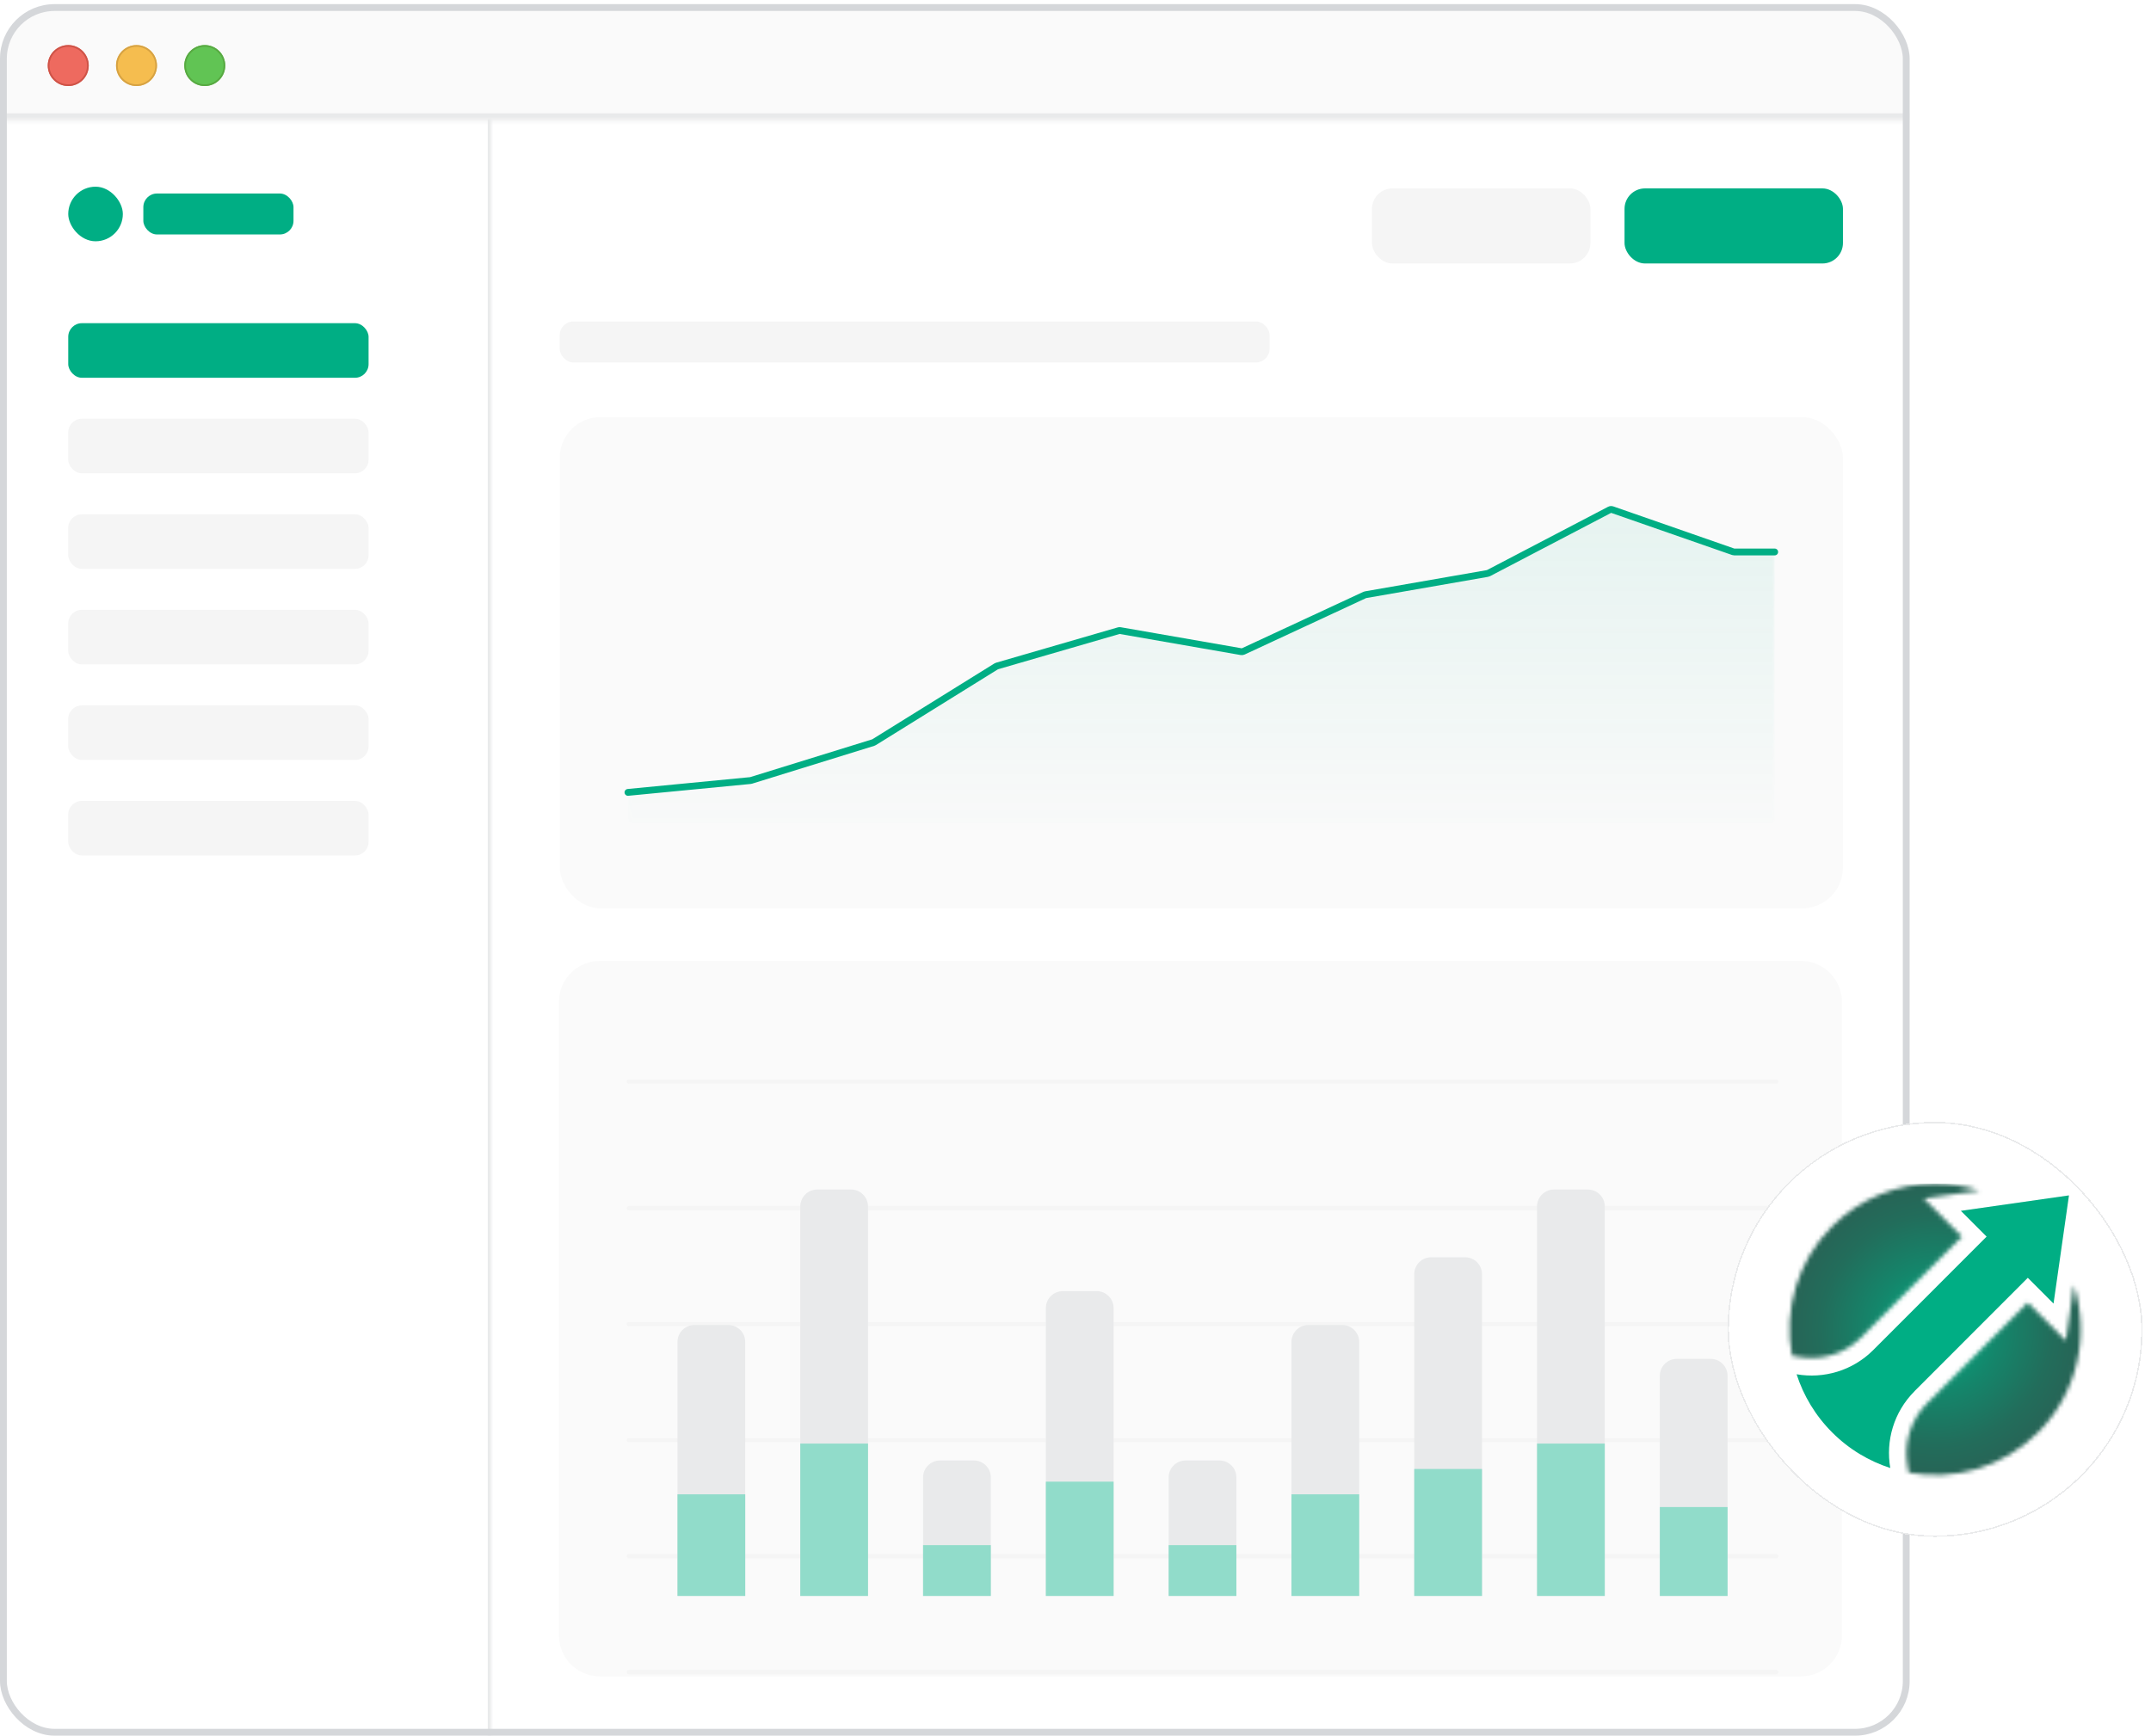 <svg width="508" height="410" viewBox="0 0 508 410" fill="none" xmlns="http://www.w3.org/2000/svg">
<g clip-path="url(#clip0_837_6053)">
<rect y="0.978" width="451" height="409" rx="12.896" fill="white"/>
<mask id="path-3-inside-1_837_6053" fill="white">
<path d="M0 13.874C0 6.751 5.774 0.978 12.896 0.978H438.476C445.598 0.978 451.372 6.751 451.372 13.874V28.382H0V13.874Z"/>
</mask>
<path d="M0 13.874C0 6.751 5.774 0.978 12.896 0.978H438.476C445.598 0.978 451.372 6.751 451.372 13.874V28.382H0V13.874Z" fill="#FAFAFA"/>
<path d="M0 0.978H451.372H0ZM451.372 29.994H0V26.77H451.372V29.994ZM0 28.382V0.978V28.382ZM451.372 0.978V28.382V0.978Z" fill="#E9EAEB" mask="url(#path-3-inside-1_837_6053)"/>
<g filter="url(#filter0_i_837_6053)">
<circle cx="16.117" cy="15.486" r="4.836" fill="#EE6A5F"/>
</g>
<circle cx="16.117" cy="15.486" r="4.635" stroke="#CE5347" stroke-width="0.403"/>
<g filter="url(#filter1_i_837_6053)">
<circle cx="32.239" cy="15.486" r="4.836" fill="#F5BD4F"/>
</g>
<circle cx="32.239" cy="15.486" r="4.635" stroke="#D6A243" stroke-width="0.403"/>
<g filter="url(#filter2_i_837_6053)">
<circle cx="48.36" cy="15.486" r="4.836" fill="#61C454"/>
</g>
<circle cx="48.36" cy="15.486" r="4.635" stroke="#58A942" stroke-width="0.403"/>
<rect x="132.188" y="98.506" width="303.064" height="116.067" rx="9.672" fill="#FAFAFA"/>
<mask id="mask0_837_6053" style="mask-type:alpha" maskUnits="userSpaceOnUse" x="148" y="117" width="272" height="85">
<rect width="270.823" height="83.826" transform="translate(148.309 117.85)" fill="url(#paint0_linear_837_6053)"/>
</mask>
<g mask="url(#mask0_837_6053)">
<path opacity="0.1" d="M206.243 175.401L177.386 184.34C177.333 184.356 177.279 184.367 177.225 184.372L149.037 187.097C148.624 187.137 148.309 187.485 148.309 187.9V193.616C148.309 194.061 148.669 194.422 149.115 194.422H418.326C418.771 194.422 419.132 194.061 419.132 193.616V131.186C419.132 130.741 418.771 130.38 418.326 130.38H409.596C409.506 130.38 409.416 130.365 409.331 130.335L380.772 120.383C380.562 120.31 380.331 120.327 380.134 120.43L351.537 135.378C351.464 135.416 351.384 135.443 351.302 135.457L322.514 140.474C322.444 140.486 322.377 140.507 322.313 140.537L293.622 153.868C293.472 153.937 293.306 153.959 293.144 153.931L264.56 148.951C264.439 148.929 264.314 148.936 264.196 148.971L235.465 157.314C235.395 157.335 235.327 157.365 235.265 157.404L206.43 175.316C206.372 175.352 206.309 175.381 206.243 175.401Z" fill="#2EBD9A"/>
</g>
<path d="M148.305 187.168L177.221 184.372C177.275 184.367 177.329 184.356 177.382 184.34L206.239 175.401C206.305 175.381 206.368 175.352 206.426 175.316L235.261 157.404C235.323 157.365 235.391 157.335 235.461 157.314L264.193 148.971C264.31 148.936 264.435 148.929 264.556 148.951L293.14 153.931C293.302 153.959 293.468 153.937 293.618 153.868L322.309 140.537C322.373 140.507 322.441 140.486 322.51 140.474L351.298 135.457C351.38 135.443 351.46 135.416 351.533 135.378L380.13 120.43C380.327 120.327 380.558 120.31 380.768 120.383L409.327 130.335C409.412 130.365 409.502 130.38 409.592 130.38H419.128" stroke="#00AE84" stroke-width="1.612" stroke-linecap="round" stroke-linejoin="round"/>
<path d="M132 236.65C132 231.308 136.33 226.978 141.672 226.978H425.328C430.67 226.978 435 231.308 435 236.65V386.305C435 391.647 430.67 395.978 425.328 395.978H141.672C136.33 395.978 132 391.647 132 386.305V236.65Z" fill="#FAFAFA"/>
<rect x="132.188" y="75.938" width="167.652" height="9.672" rx="3.224" fill="#F5F5F5"/>
<rect x="324.02" y="44.502" width="51.585" height="17.733" rx="4.836" fill="#F5F5F5"/>
<rect x="383.664" y="44.502" width="51.585" height="17.733" rx="4.836" fill="#00AE84"/>
<mask id="path-18-inside-2_837_6053" fill="white">
<path d="M0 27.977H116V461.977H0V27.977Z"/>
</mask>
<path d="M116 27.977H115.194V461.977H116H116.806V27.977H116Z" fill="#E9EAEB" mask="url(#path-18-inside-2_837_6053)"/>
<rect x="33.852" y="45.709" width="35.465" height="9.672" rx="3.224" fill="#00AE84"/>
<rect x="16.117" y="44.098" width="12.896" height="12.896" rx="6.448" fill="#00AE84"/>
<rect x="16.117" y="76.338" width="70.93" height="12.896" rx="3.224" fill="#00AE84"/>
<rect x="16.117" y="98.907" width="70.93" height="12.896" rx="3.224" fill="#F5F5F5"/>
<rect x="16.117" y="121.476" width="70.93" height="12.896" rx="3.224" fill="#F5F5F5"/>
<rect x="16.117" y="144.044" width="70.93" height="12.896" rx="3.224" fill="#F5F5F5"/>
<rect x="16.117" y="166.613" width="70.93" height="12.896" rx="3.224" fill="#F5F5F5"/>
<rect x="16.117" y="189.181" width="70.93" height="12.896" rx="3.224" fill="#F5F5F5"/>
<line x1="148.5" y1="255.478" x2="419.5" y2="255.478" stroke="#F5F5F5" stroke-linecap="round"/>
<line x1="148.5" y1="285.377" x2="419.5" y2="285.377" stroke="#F5F5F5" stroke-linecap="round"/>
<line x1="148.5" y1="312.777" x2="419.5" y2="312.777" stroke="#F5F5F5" stroke-linecap="round"/>
<line x1="148.5" y1="340.178" x2="419.5" y2="340.178" stroke="#F5F5F5" stroke-linecap="round"/>
<line x1="148.5" y1="367.578" x2="419.5" y2="367.578" stroke="#F5F5F5" stroke-linecap="round"/>
<line x1="148.5" y1="394.978" x2="419.5" y2="394.978" stroke="#F5F5F5" stroke-linecap="round"/>
<g clip-path="url(#clip1_837_6053)">
<g clip-path="url(#clip2_837_6053)">
<g clip-path="url(#clip3_837_6053)">
<path d="M160 312.978H176V376.978H160V312.978Z" fill="#E9EAEB"/>
<path d="M160 352.978H176V376.978H160V352.978Z" fill="#91DCCA"/>
</g>
<g clip-path="url(#clip4_837_6053)">
<path d="M189 280.978H205V376.978H189V280.978Z" fill="#E9EAEB"/>
<path d="M189 340.978H205V376.978H189V340.978Z" fill="#91DCCA"/>
</g>
<g clip-path="url(#clip5_837_6053)">
<path d="M218 344.978H234V376.978H218V344.978Z" fill="#E9EAEB"/>
<path d="M218 364.978H234V376.978H218V364.978Z" fill="#91DCCA"/>
</g>
<g clip-path="url(#clip6_837_6053)">
<path d="M247 304.978H263V376.978H247V304.978Z" fill="#E9EAEB"/>
<path d="M247 349.978H263V376.978H247V349.978Z" fill="#91DCCA"/>
</g>
<g clip-path="url(#clip7_837_6053)">
<path d="M276 344.978H292V376.978H276V344.978Z" fill="#E9EAEB"/>
<path d="M276 364.978H292V376.978H276V364.978Z" fill="#91DCCA"/>
</g>
<g clip-path="url(#clip8_837_6053)">
<path d="M305 312.978H321V376.978H305V312.978Z" fill="#E9EAEB"/>
<path d="M305 352.978H321V376.978H305V352.978Z" fill="#91DCCA"/>
</g>
<g clip-path="url(#clip9_837_6053)">
<path d="M334 296.978H350V376.978H334V296.978Z" fill="#E9EAEB"/>
<path d="M334 346.978H350V376.978H334V346.978Z" fill="#91DCCA"/>
</g>
<g clip-path="url(#clip10_837_6053)">
<path d="M363 280.978H379V376.978H363V280.978Z" fill="#E9EAEB"/>
<path d="M363 340.978H379V376.978H363V340.978Z" fill="#91DCCA"/>
</g>
<g clip-path="url(#clip11_837_6053)">
<path d="M392 320.978H408V376.978H392V320.978Z" fill="#E9EAEB"/>
<path d="M392 355.978H408V376.978H392V355.978Z" fill="#91DCCA"/>
</g>
</g>
</g>
</g>
<rect x="0.806" y="1.784" width="449.388" height="407.388" rx="12.09" stroke="#D5D7DA" stroke-width="1.612"/>
<g filter="url(#filter3_dd_837_6053)">
<rect x="408" y="265" width="98.022" height="98.022" rx="49.011" fill="white" shape-rendering="crispEdges"/>
<rect x="408.161" y="265.161" width="97.7" height="97.7" rx="48.85" stroke="#E9EAEB" stroke-width="0.322" shape-rendering="crispEdges"/>
<path d="M452.153 328.605L478.905 301.829L484.983 307.918L488.629 282.359L463.092 286.008L469.175 292.097L442.423 318.872C437.492 323.808 430.685 325.72 424.301 324.613C425.921 329.636 428.711 334.357 432.699 338.348C436.681 342.334 441.404 345.132 446.423 346.754C445.317 340.359 447.227 333.552 452.159 328.616" fill="#00AE84"/>
<mask id="mask1_837_6053" style="mask-type:luminance" maskUnits="userSpaceOnUse" x="422" y="279" width="70" height="70">
<path d="M489.068 308.503L487.899 316.683L482.065 310.843L478.904 307.68L455.069 331.536C451.284 335.325 449.565 340.753 450.479 346.053L450.792 347.866C461.535 349.836 473.024 346.667 481.33 338.354C490.741 328.935 493.548 315.42 489.774 303.544L489.068 308.509V308.503ZM432.693 289.664C424.393 297.971 421.227 309.476 423.195 320.228L425.006 320.541C430.302 321.456 435.72 319.741 439.511 315.953L463.346 292.097L460.186 288.934L454.352 283.095L462.524 281.924L467.485 281.218C464.081 280.134 460.551 279.59 457.014 279.59C448.216 279.59 439.419 282.944 432.704 289.664" fill="white"/>
</mask>
<g mask="url(#mask1_837_6053)">
<path d="M493.554 279.584H421.227V349.819H493.554V279.584Z" fill="url(#paint1_radial_837_6053)"/>
</g>
</g>
<defs>
<filter id="filter0_i_837_6053" x="11.281" y="10.65" width="9.672" height="9.672" filterUnits="userSpaceOnUse" color-interpolation-filters="sRGB">
<feFlood flood-opacity="0" result="BackgroundImageFix"/>
<feBlend mode="normal" in="SourceGraphic" in2="BackgroundImageFix" result="shape"/>
<feColorMatrix in="SourceAlpha" type="matrix" values="0 0 0 0 0 0 0 0 0 0 0 0 0 0 0 0 0 0 127 0" result="hardAlpha"/>
<feOffset/>
<feGaussianBlur stdDeviation="2.418"/>
<feComposite in2="hardAlpha" operator="arithmetic" k2="-1" k3="1"/>
<feColorMatrix type="matrix" values="0 0 0 0 0.925 0 0 0 0 0.427 0 0 0 0 0.384 0 0 0 1 0"/>
<feBlend mode="normal" in2="shape" result="effect1_innerShadow_837_6053"/>
</filter>
<filter id="filter1_i_837_6053" x="27.402" y="10.65" width="9.672" height="9.672" filterUnits="userSpaceOnUse" color-interpolation-filters="sRGB">
<feFlood flood-opacity="0" result="BackgroundImageFix"/>
<feBlend mode="normal" in="SourceGraphic" in2="BackgroundImageFix" result="shape"/>
<feColorMatrix in="SourceAlpha" type="matrix" values="0 0 0 0 0 0 0 0 0 0 0 0 0 0 0 0 0 0 127 0" result="hardAlpha"/>
<feOffset/>
<feGaussianBlur stdDeviation="2.418"/>
<feComposite in2="hardAlpha" operator="arithmetic" k2="-1" k3="1"/>
<feColorMatrix type="matrix" values="0 0 0 0 0.961 0 0 0 0 0.769 0 0 0 0 0.318 0 0 0 1 0"/>
<feBlend mode="normal" in2="shape" result="effect1_innerShadow_837_6053"/>
</filter>
<filter id="filter2_i_837_6053" x="43.523" y="10.65" width="9.672" height="9.672" filterUnits="userSpaceOnUse" color-interpolation-filters="sRGB">
<feFlood flood-opacity="0" result="BackgroundImageFix"/>
<feBlend mode="normal" in="SourceGraphic" in2="BackgroundImageFix" result="shape"/>
<feColorMatrix in="SourceAlpha" type="matrix" values="0 0 0 0 0 0 0 0 0 0 0 0 0 0 0 0 0 0 127 0" result="hardAlpha"/>
<feOffset/>
<feGaussianBlur stdDeviation="2.418"/>
<feComposite in2="hardAlpha" operator="arithmetic" k2="-1" k3="1"/>
<feColorMatrix type="matrix" values="0 0 0 0 0.408 0 0 0 0 0.8 0 0 0 0 0.345 0 0 0 1 0"/>
<feBlend mode="normal" in2="shape" result="effect1_innerShadow_837_6053"/>
</filter>
<filter id="filter3_dd_837_6053" x="406.189" y="263.189" width="101.646" height="101.645" filterUnits="userSpaceOnUse" color-interpolation-filters="sRGB">
<feFlood flood-opacity="0" result="BackgroundImageFix"/>
<feColorMatrix in="SourceAlpha" type="matrix" values="0 0 0 0 0 0 0 0 0 0 0 0 0 0 0 0 0 0 127 0" result="hardAlpha"/>
<feMorphology radius="0.645" operator="erode" in="SourceAlpha" result="effect1_dropShadow_837_6053"/>
<feOffset/>
<feGaussianBlur stdDeviation="0.533"/>
<feComposite in2="hardAlpha" operator="out"/>
<feColorMatrix type="matrix" values="0 0 0 0 0.039 0 0 0 0 0.05 0 0 0 0 0.071 0 0 0 0.04 0"/>
<feBlend mode="normal" in2="BackgroundImageFix" result="effect1_dropShadow_837_6053"/>
<feColorMatrix in="SourceAlpha" type="matrix" values="0 0 0 0 0 0 0 0 0 0 0 0 0 0 0 0 0 0 127 0" result="hardAlpha"/>
<feMorphology radius="6.926" operator="erode" in="SourceAlpha" result="effect2_dropShadow_837_6053"/>
<feOffset/>
<feGaussianBlur stdDeviation="4.368"/>
<feComposite in2="hardAlpha" operator="out"/>
<feColorMatrix type="matrix" values="0 0 0 0 0.864 0 0 0 0 0.864 0 0 0 0 0.864 0 0 0 0.5 0"/>
<feBlend mode="normal" in2="effect1_dropShadow_837_6053" result="effect2_dropShadow_837_6053"/>
<feBlend mode="normal" in="SourceGraphic" in2="effect2_dropShadow_837_6053" result="shape"/>
</filter>
<linearGradient id="paint0_linear_837_6053" x1="135.412" y1="0" x2="135.412" y2="83.826" gradientUnits="userSpaceOnUse">
<stop/>
<stop offset="1" stop-opacity="0"/>
</linearGradient>
<radialGradient id="paint1_radial_837_6053" cx="0" cy="0" r="1" gradientUnits="userSpaceOnUse" gradientTransform="translate(457.203 314.22) scale(34.387 34.416)">
<stop stop-color="#00AE84"/>
<stop offset="0.43" stop-color="#14866B"/>
<stop offset="0.79" stop-color="#226D5B"/>
<stop offset="1" stop-color="#276456"/>
</radialGradient>
<clipPath id="clip0_837_6053">
<rect y="0.978" width="451" height="409" rx="12.896" fill="white"/>
</clipPath>
<clipPath id="clip1_837_6053">
<rect width="272" height="112" fill="white" transform="translate(148 264.978)"/>
</clipPath>
<clipPath id="clip2_837_6053">
<rect width="272" height="112" fill="white" transform="translate(148 264.978)"/>
</clipPath>
<clipPath id="clip3_837_6053">
<path d="M160 316.978C160 314.768 161.791 312.978 164 312.978H172C174.209 312.978 176 314.768 176 316.978V376.978H160V316.978Z" fill="white"/>
</clipPath>
<clipPath id="clip4_837_6053">
<path d="M189 284.978C189 282.768 190.791 280.978 193 280.978H201C203.209 280.978 205 282.768 205 284.978V376.978H189V284.978Z" fill="white"/>
</clipPath>
<clipPath id="clip5_837_6053">
<path d="M218 348.978C218 346.768 219.791 344.978 222 344.978H230C232.209 344.978 234 346.768 234 348.978V376.978H218V348.978Z" fill="white"/>
</clipPath>
<clipPath id="clip6_837_6053">
<path d="M247 308.978C247 306.768 248.791 304.978 251 304.978H259C261.209 304.978 263 306.768 263 308.978V376.978H247V308.978Z" fill="white"/>
</clipPath>
<clipPath id="clip7_837_6053">
<path d="M276 348.978C276 346.768 277.791 344.978 280 344.978H288C290.209 344.978 292 346.768 292 348.978V376.978H276V348.978Z" fill="white"/>
</clipPath>
<clipPath id="clip8_837_6053">
<path d="M305 316.978C305 314.768 306.791 312.978 309 312.978H317C319.209 312.978 321 314.768 321 316.978V376.978H305V316.978Z" fill="white"/>
</clipPath>
<clipPath id="clip9_837_6053">
<path d="M334 300.978C334 298.768 335.791 296.978 338 296.978H346C348.209 296.978 350 298.768 350 300.978V376.978H334V300.978Z" fill="white"/>
</clipPath>
<clipPath id="clip10_837_6053">
<path d="M363 284.978C363 282.768 364.791 280.978 367 280.978H375C377.209 280.978 379 282.768 379 284.978V376.978H363V284.978Z" fill="white"/>
</clipPath>
<clipPath id="clip11_837_6053">
<path d="M392 324.978C392 322.768 393.791 320.978 396 320.978H404C406.209 320.978 408 322.768 408 324.978V376.978H392V324.978Z" fill="white"/>
</clipPath>
</defs>
</svg>
